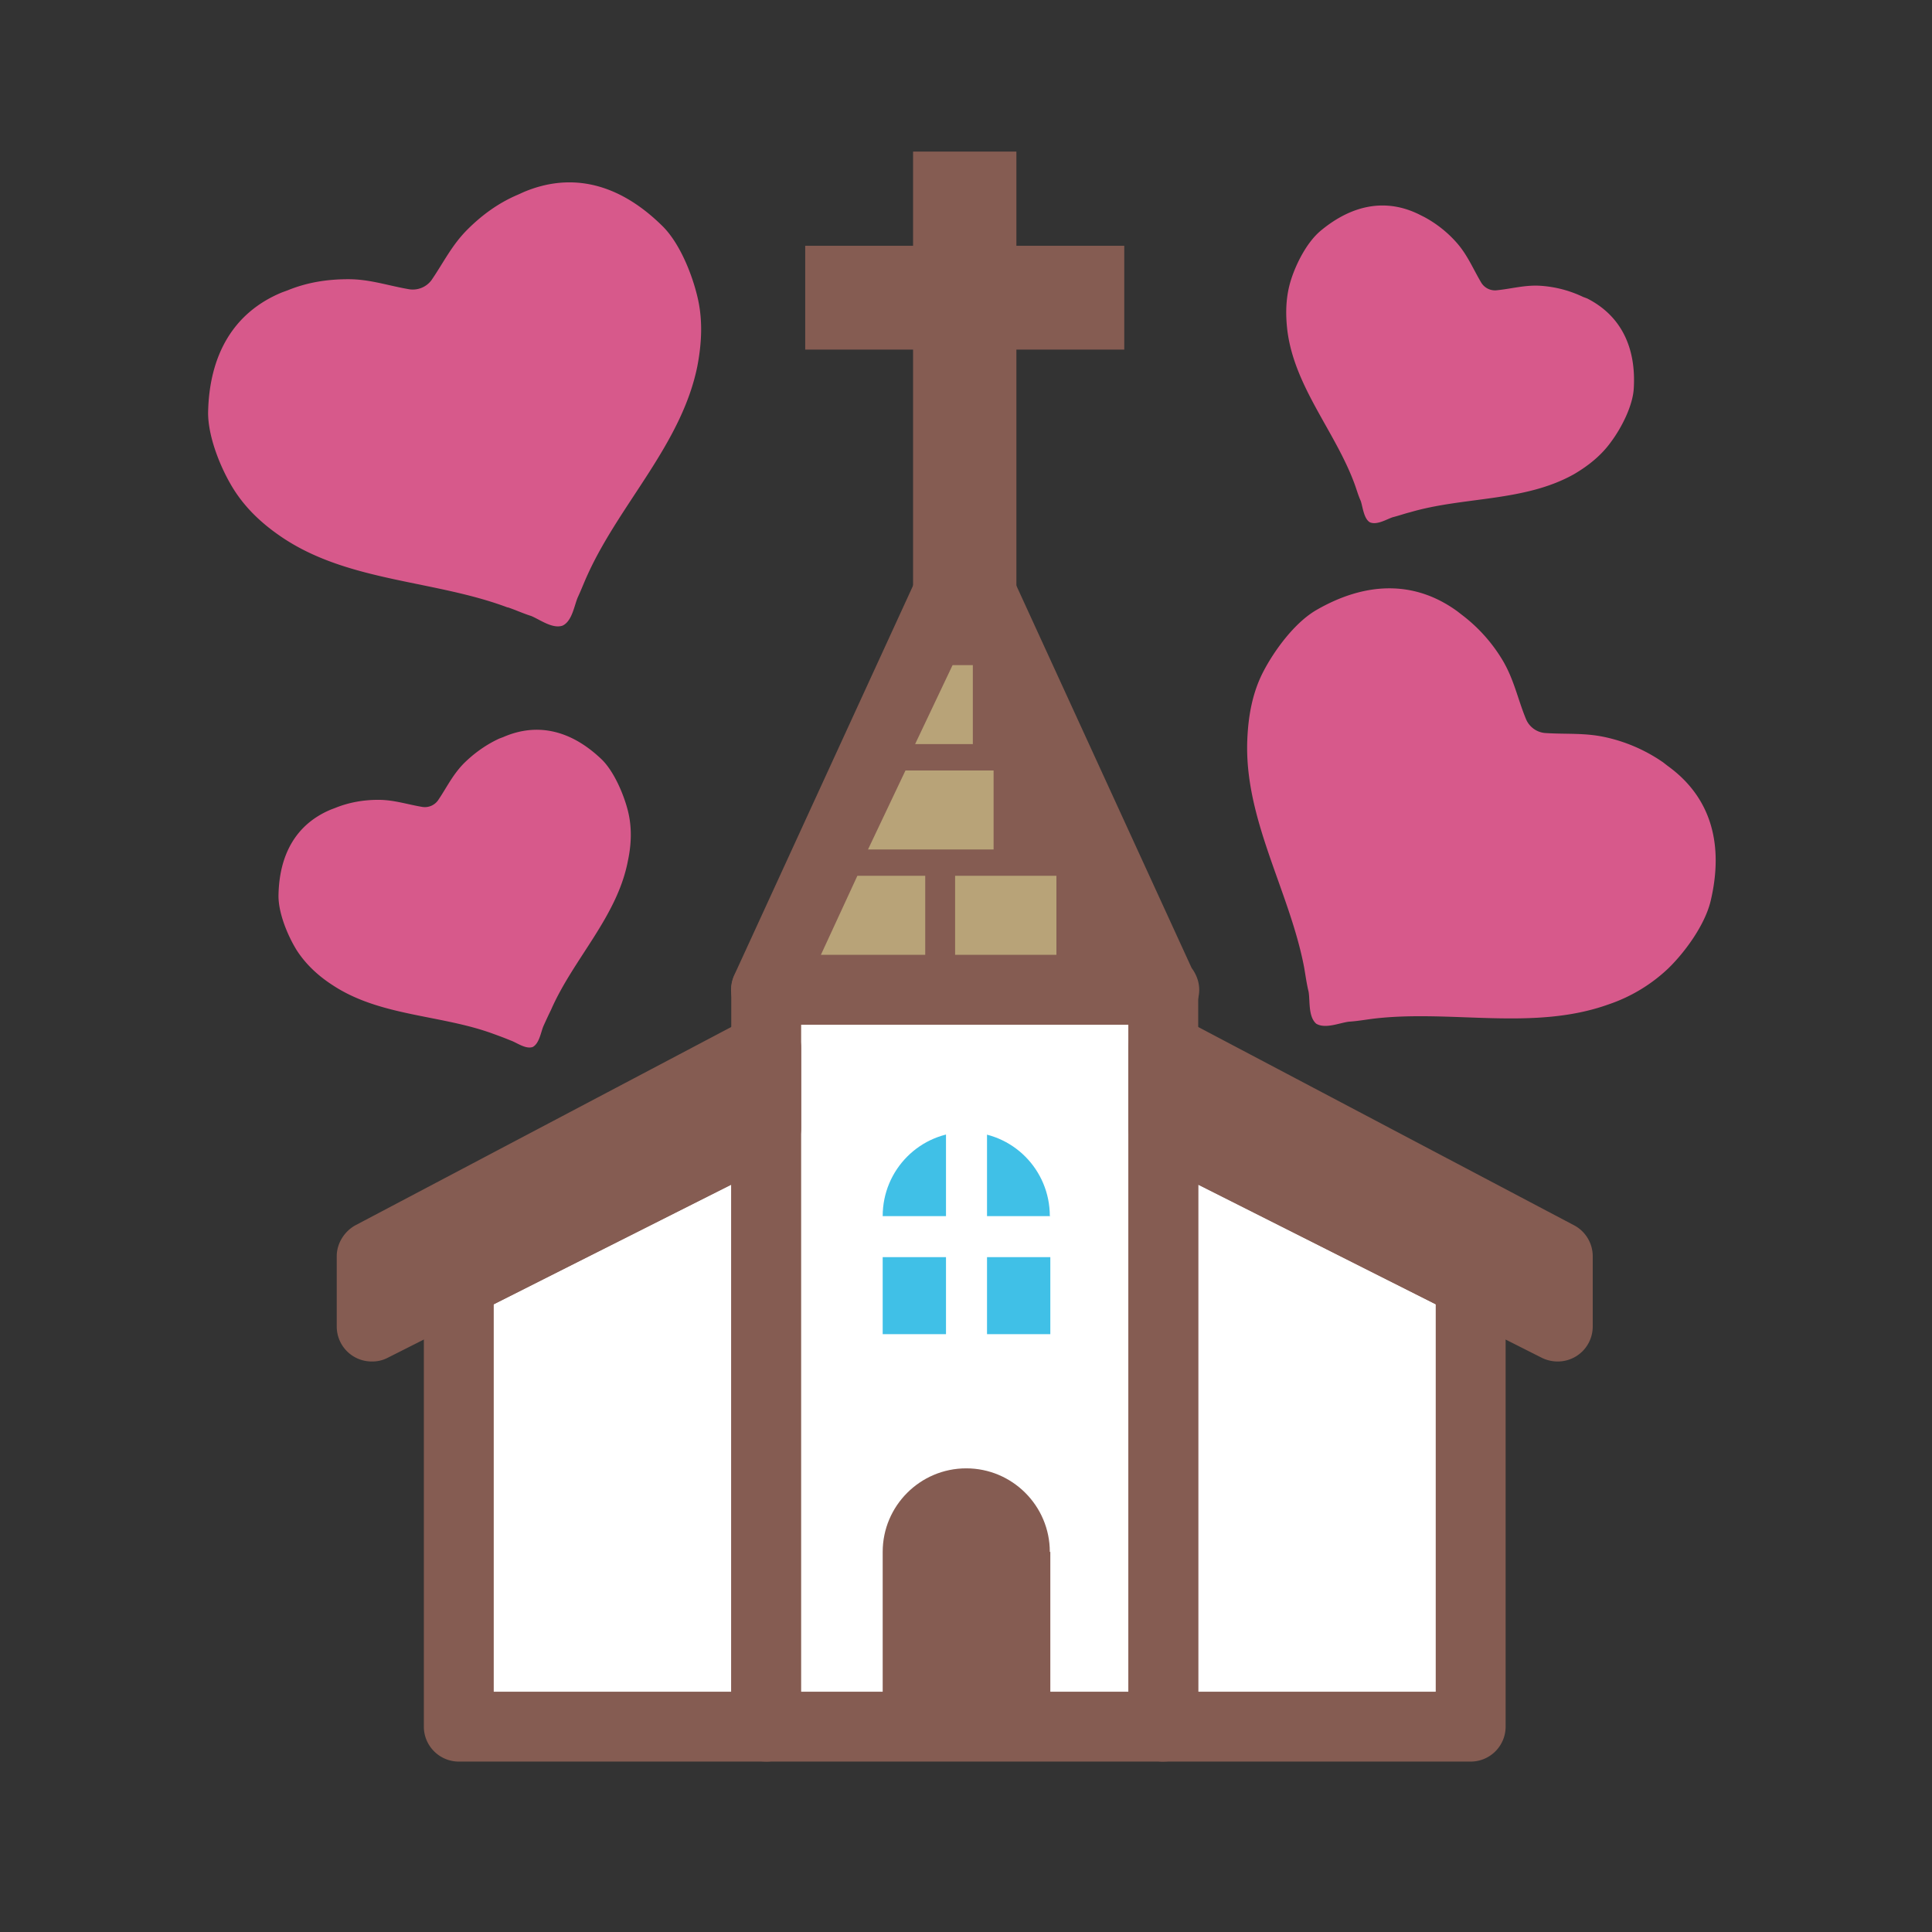 <svg id="bg_noc_wedding" width="200" height="200" xmlns="http://www.w3.org/2000/svg" version="1.1" xmlns:xlink="http://www.w3.org/1999/xlink" xmlns:svgjs="http://svgjs.com/svgjs" class="bgs" preserveAspectRatio="xMidYMin slice"><rect width="100%" height="100%" fill="#333333" stroke="none"/><rect id="solid_rect_noc_wedding" width="200" height="200" opacity="0.00" fill="#400000" class="reds"/><defs id="SvgjsDefs1045"><pattern id="SvgjsPattern1286" x="0" y="0" width="44" height="44" patternUnits="userSpaceOnUse" patternTransform="matrix(1,0,0,1,0,0)"><ellipse id="circ" rx="10" ry="10" cx="11" cy="11" stroke-opacity="1" stroke-width="0.2" opacity="1" stroke="#ffffff" fill="#400000" class="reds"/></pattern></defs><rect id="rect_noc_wedding" width="100%" height="100%" fill="orange" class="oranges" opacity="0.00"/><svg id="th_noc_wedding" preserveAspectRatio="xMidYMid meet" viewBox="-1.883 -2.783 35.916 38.148" class="svg_thumb" data-uid="noc_wedding" data-keyword="wedding" data-coll="noc" data-complex="true" data-c="{&quot;d7598b&quot;:[&quot;noc_wedding_l_1&quot;],&quot;ffffff&quot;:[&quot;noc_wedding_l_2&quot;,&quot;noc_wedding_l_4&quot;,&quot;noc_wedding_l_6&quot;,&quot;noc_wedding_l_9&quot;],&quot;855c52&quot;:[&quot;noc_wedding_l_3&quot;,&quot;noc_wedding_l_5&quot;,&quot;noc_wedding_l_7&quot;,&quot;noc_wedding_l_10&quot;,&quot;noc_wedding_l_11&quot;,&quot;noc_wedding_l_12&quot;,&quot;noc_wedding_l_13&quot;,&quot;noc_wedding_l_14&quot;,&quot;noc_wedding_l_15&quot;],&quot;40c0e7&quot;:[&quot;noc_wedding_l_8&quot;],&quot;b89278&quot;:[&quot;noc_wedding_l_16&quot;]}" data-colors="[&quot;#d7598b&quot;,&quot;#ffffff&quot;,&quot;#855c52&quot;,&quot;#40c0e7&quot;,&quot;#b89278&quot;]" style="overflow: visible;"><path id="noc_wedding_l_1" d="M29.93 12.34L29.84 12.27A3.2 3.2 0 0 0 28.73 11.78C28.3 11.68 27.93 11.72 27.5 11.69A0.45 0.45 0 0 1 27.13 11.41C26.97 11.02 26.9 10.65 26.68 10.27A3.16 3.16 0 0 0 25.87 9.36L25.78 9.29C24.93 8.67 23.96 8.7 22.98 9.27C22.56 9.52 22.17 10.05 21.95 10.47S21.65 11.35 21.63 11.81C21.56 13.38 22.46 14.8 22.75 16.31C22.78 16.48 22.8 16.64 22.84 16.8C22.87 16.98 22.83 17.29 22.99 17.43C23.17 17.54 23.46 17.41 23.64 17.39C23.8 17.38 23.97 17.35 24.13 17.33C25.66 17.15 27.28 17.58 28.76 17.05A3.2 3.2 0 0 0 29.94 16.34C30.28 16.01 30.67 15.47 30.78 15C31.04 13.89 30.79 12.96 29.93 12.34ZM7.03 9.21C7.18 9.26 7.33 9.33 7.49 9.38C7.66 9.45 7.91 9.64 8.11 9.57C8.3 9.48 8.34 9.17 8.41 9.01C8.48 8.86 8.54 8.7 8.61 8.55C9.25 7.15 10.46 5.98 10.77 4.45C10.86 3.98 10.88 3.52 10.77 3.07C10.66 2.61 10.41 1.99 10.06 1.66C9.24 0.86 8.31 0.6 7.34 1.01L7.23 1.06C6.85 1.22 6.52 1.46 6.23 1.75C5.92 2.06 5.76 2.4 5.52 2.75A0.46 0.46 0 0 1 5.09 2.93C4.67 2.86 4.31 2.73 3.88 2.73C3.47 2.73 3.07 2.79 2.68 2.95L2.57 2.99C1.6 3.39 1.13 4.24 1.11 5.37C1.11 5.85 1.36 6.47 1.61 6.87S2.2 7.58 2.59 7.84C3.9 8.71 5.58 8.67 7.02 9.21ZM7.08 17.76C7.2 17.8 7.38 17.94 7.52 17.89C7.65 17.82 7.68 17.6 7.73 17.48C7.78 17.37 7.83 17.26 7.88 17.16C8.32 16.15 9.19 15.32 9.4 14.21C9.47 13.88 9.48 13.55 9.4 13.23S9.13 12.46 8.89 12.22C8.3 11.65 7.63 11.47 6.94 11.77L6.86 11.8C6.6 11.92 6.36 12.09 6.15 12.3C5.93 12.53 5.82 12.77 5.65 13.02A0.32 0.32 0 0 1 5.34 13.15C5.04 13.1 4.78 13.01 4.47 13.01C4.18 13.01 3.89 13.06 3.62 13.17L3.54 13.2C2.84 13.49 2.51 14.1 2.5 14.91C2.5 15.25 2.68 15.69 2.86 15.98C3.04 16.26 3.29 16.49 3.57 16.67C4.51 17.29 5.71 17.25 6.74 17.63C6.85 17.67 6.96 17.71 7.08 17.76ZM23.75 6.78C23.79 6.89 23.82 7 23.87 7.11C23.91 7.23 23.93 7.46 24.05 7.53C24.19 7.59 24.38 7.47 24.5 7.43C24.62 7.4 24.73 7.36 24.85 7.33C25.91 7.02 27.1 7.13 28.08 6.58C28.37 6.41 28.63 6.2 28.82 5.93C29.02 5.66 29.24 5.23 29.26 4.89C29.31 4.08 29.01 3.45 28.34 3.11L28.26 3.08A2.3 2.3 0 0 0 27.42 2.86C27.11 2.84 26.85 2.92 26.54 2.95A0.32 0.32 0 0 1 26.25 2.8C26.09 2.53 25.99 2.28 25.79 2.04A2.31 2.31 0 0 0 25.12 1.5L25.04 1.46C24.37 1.12 23.69 1.26 23.07 1.78C22.8 2.01 22.59 2.43 22.49 2.75S22.38 3.4 22.42 3.74C22.56 4.86 23.37 5.74 23.75 6.78Z " data-color-original="#d7598b" fill="#d7598b" class="undefineds"/><path id="noc_wedding_l_2" d="M12.13 31.31H6.06V22.55L12.13 19.48Z " data-color-original="#ffffff" fill="#ffffff" class="whites"/><path id="noc_wedding_l_3" d="M12.13 32H6.06C5.68 32 5.37 31.69 5.37 31.31V22.55C5.37 22.29 5.52 22.05 5.75 21.93L11.82 18.87A0.68 0.68 0 0 1 12.5 18.9A0.69 0.69 0 0 1 12.82 19.49V31.31C12.82 31.69 12.51 32 12.13 32ZM6.75 30.62H11.44V20.61L6.75 22.97Z " data-color-original="#855c52" fill="#855c52" class="grays"/><path id="noc_wedding_l_4" d="M19.97 31.31H26.04V22.55L19.97 19.48Z " data-color-original="#ffffff" fill="#ffffff" class="whites"/><path id="noc_wedding_l_5" d="M26.04 32H19.97C19.59 32 19.28 31.69 19.28 31.31V19.48A0.69 0.69 0 0 1 20.28 18.87L26.35 21.93A0.69 0.69 0 0 1 26.73 22.54V31.31A0.69 0.69 0 0 1 26.04 32ZM20.66 30.62H25.35V22.97L20.66 20.61Z " data-color-original="#855c52" fill="#855c52" class="grays"/><path id="noc_wedding_l_6" d="M12.13 16.76H19.97V31.31H12.13Z " data-color-original="#ffffff" fill="#ffffff" class="whites"/><path id="noc_wedding_l_7" d="M19.97 32H12.13C11.75 32 11.44 31.69 11.44 31.31V16.76C11.44 16.38 11.75 16.07 12.13 16.07H19.97C20.35 16.07 20.66 16.38 20.66 16.76V31.31C20.66 31.69 20.35 32 19.97 32ZM12.82 30.62H19.28V17.45H12.82Z " data-color-original="#855c52" fill="#855c52" class="grays"/><path id="noc_wedding_l_8" d="M17.73 21.23C17.73 20.31 16.99 19.57 16.08 19.57S14.43 20.31 14.43 21.23V23.56H17.74V21.23Z " data-color-original="#40c0e7" fill="#40c0e7" class="cyans"/><path id="noc_wedding_l_9" d="M17.74 21.23H16.49V19.57A0.41 0.41 0 0 0 15.68 19.57V21.23H14.43A0.41 0.41 0 0 0 14.43 22.04H15.68V23.56A0.41 0.41 0 1 0 16.49 23.56V22.04H17.74C17.96 22.04 18.14 21.86 18.14 21.63S17.96 21.23 17.74 21.23Z " data-color-original="#ffffff" fill="#ffffff" class="whites"/><path id="noc_wedding_l_10" d="M17.73 27.86C17.73 26.95 16.99 26.21 16.08 26.21S14.43 26.95 14.43 27.86V30.64H17.74V27.86ZM4.34 22.02V23.41L12.13 19.49V17.91Z " data-color-original="#855c52" fill="#855c52" class="grays"/><path id="noc_wedding_l_11" d="M4.34 24.1A0.69 0.69 0 0 1 3.65 23.41V22.02C3.65 21.77 3.8 21.53 4.02 21.41L11.81 17.3A0.69 0.69 0 0 1 12.82 17.91V19.49C12.82 19.75 12.67 19.99 12.44 20.1L4.65 24.03A0.66 0.66 0 0 1 4.34 24.1ZM27.76 22.02V23.41L19.97 19.49V17.91Z " data-color-original="#855c52" fill="#855c52" class="grays"/><path id="noc_wedding_l_12" d="M27.76 24.1A0.71 0.71 0 0 1 27.45 24.03L19.66 20.1A0.69 0.69 0 0 1 19.28 19.49V17.91A0.69 0.69 0 0 1 20.29 17.3L28.08 21.41C28.31 21.53 28.45 21.77 28.45 22.02V23.41A0.69 0.69 0 0 1 27.76 24.1ZM19.97 16.76H12.13L16.05 8.21Z " data-color-original="#855c52" fill="#855c52" class="grays"/><path id="noc_wedding_l_13" d="M19.99 17.45H12.13A0.69 0.69 0 0 1 11.5 16.47L15.42 7.93C15.65 7.44 16.45 7.44 16.68 7.93L20.53 16.33C20.62 16.45 20.68 16.6 20.68 16.76A0.69 0.69 0 0 1 19.99 17.45ZM13.21 16.07H18.89L16.05 9.87Z " data-color-original="#855c52" fill="#855c52" class="grays"/><path id="noc_wedding_l_14" d="M15.03 0.21H17.07V8.81H15.03Z " data-color-original="#855c52" fill="#855c52" class="grays"/><path id="noc_wedding_l_15" d="M12.9 2.07H19.2V4.12H12.9Z " data-color-original="#855c52" fill="#855c52" class="grays"/><path id="noc_wedding_l_16" d="M13.93 14.51L13.21 16.07H15.27L15.27 14.51ZM14.88 12.43L14.14 13.99H16.62V12.43ZM15.81 10.35L15.07 11.91H16.21L16.21 10.35ZM15.86 14.51H17.86V16.07H15.86Z " data-color-original="#b89278" fill="#b8a378" class="reds"/></svg></svg>